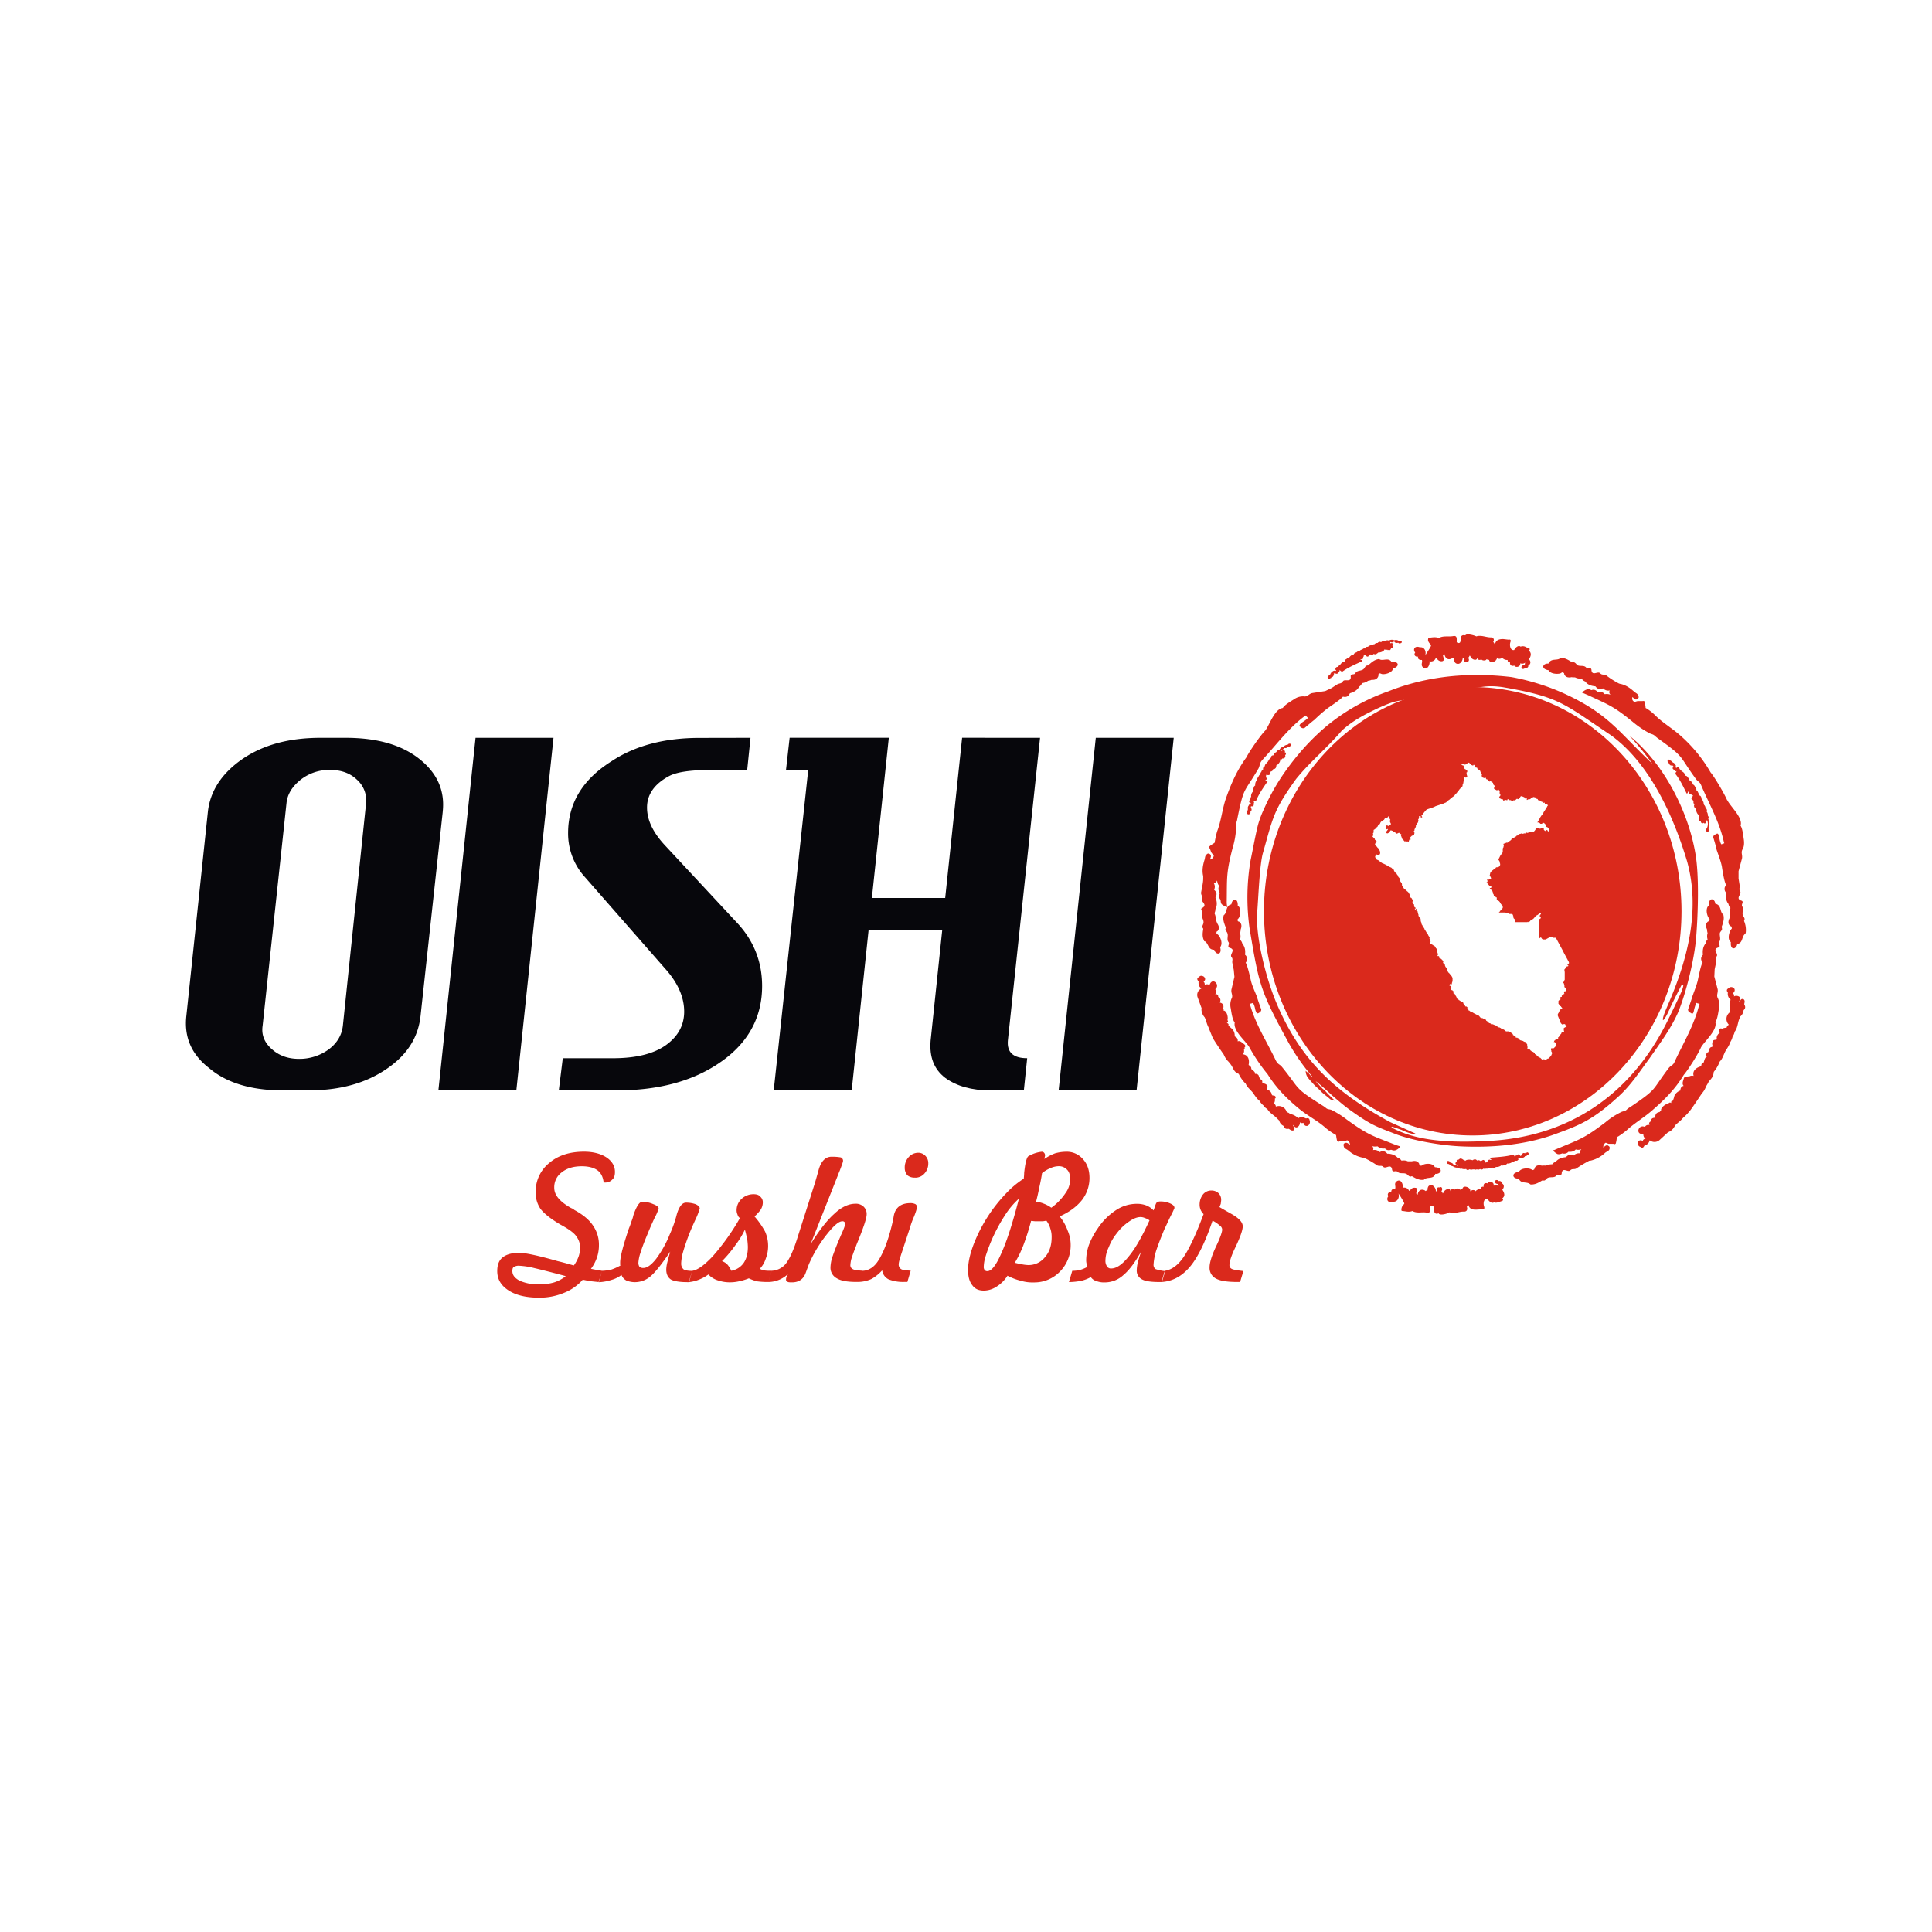 <svg id="Capa_1" data-name="Capa 1" xmlns="http://www.w3.org/2000/svg" viewBox="0 0 1200 1200"><defs><style>.cls-1{fill:#07070c;}.cls-1,.cls-2{fill-rule:evenodd;}.cls-2,.cls-3{fill:#da291c;}</style></defs><title>PARA OISHIPE</title><polygon class="cls-1" points="729.02 458.27 705.95 677.25 657.54 677.25 680.61 458.27 729.02 458.27"/><path class="cls-1" d="M646,458.27,626,646.35c-.62,7.21,3.29,10.92,12,10.92l-2.07,20H615.3c-11.74,0-21.21-2.67-28.22-7.82-7-5.36-9.89-13-9.06-23.08l7.21-68.6H539.49L529,677.25H480.57l21.43-199H488.2l2.26-20h61.6l-10.51,99.5h45.53l10.51-99.5Z"/><path class="cls-1" d="M466.15,458.27l-2.06,20H440.81c-11.94,0-20.39,1.24-25.13,3.71-9.27,4.94-13.8,11.53-13.8,19.57,0,7.83,3.71,15.45,10.92,23.28l44.29,47.59c10.92,11.33,16.27,24.72,16.27,40,0,20.4-9.47,36.88-28.42,49-16.28,10.51-36.88,15.86-62.22,15.86H347.08l2.47-20h31.11q21.33,0,32.76-8c7.82-5.57,11.53-12.57,11.53-21,0-8.85-3.91-17.92-11.95-26.78l-49.64-56.65a40.39,40.39,0,0,1-10.51-27.4c0-18.33,8.86-33.17,26.78-44.5,14.83-9.88,33.17-14.62,54.8-14.62Z"/><polygon class="cls-1" points="343.79 458.27 320.71 677.25 272.3 677.25 295.37 458.27 343.79 458.27"/><path class="cls-1" d="M275,504.21l-13.8,126.9c-1.45,13.18-8.24,23.9-20.4,32.34-13.18,9.27-29.46,13.8-49.24,13.8H175.68c-19.36,0-34.81-4.53-45.73-13.8C119,655,114.29,644.29,115.73,631.11l13.39-126.9c1.45-13,8.66-23.9,21.43-32.76,13-8.86,29-13.18,48.62-13.18h15.45c19.57,0,34.81,4.32,45.94,13.18s15.86,19.78,14.42,32.76Zm-47.59-5.57a17.21,17.21,0,0,0-5.77-14.42c-4.32-4.12-9.89-6-16.68-6a28.63,28.63,0,0,0-18.13,6c-5.15,4.12-8.24,8.86-8.86,14.42L163.12,637.08c-.83,5.56,1,10.3,5.56,14.42s10.09,6.18,17.1,6.18a30.72,30.72,0,0,0,18.54-6c5.15-3.91,8-8.86,8.65-14.63Z"/><path class="cls-2" d="M351.41,792.62c-8.45-2.27-15-3.92-19.57-5a48.35,48.35,0,0,0-9.27-1.44,5.53,5.53,0,0,0-3.51.83c-.61.41-.82,1.23-.82,2.47,0,2.47,1.44,4.32,4.53,6a29,29,0,0,0,12.16,2.27,31.38,31.38,0,0,0,9.27-1.24,22.06,22.06,0,0,0,7.21-3.91Zm10.5,2.27A30.52,30.52,0,0,1,350,803.13a39.25,39.25,0,0,1-15,2.88c-8,0-14.42-1.44-19.16-4.53s-7-7-7-12c0-3.71,1-6.59,3.3-8.45s5.77-2.88,10.3-2.88c3.71,0,11.74,1.65,23.9,5.15,4.32,1,7.62,2.06,10.09,2.68a22.35,22.35,0,0,0,2.89-5.36,17.88,17.88,0,0,0,1-5.56,11.45,11.45,0,0,0-2.27-7q-1.86-3.09-9.89-7.41c-6-3.5-10.09-6.8-12.36-9.68a17.63,17.63,0,0,1-3.09-10.51,22.74,22.74,0,0,1,8.45-18.13c5.56-4.74,12.77-7,21.63-7,5.56,0,10.3,1.23,13.8,3.5,3.71,2.47,5.36,5.56,5.36,9.06,0,2.06-.42,3.71-1.65,4.74a5.74,5.74,0,0,1-4.53,1.85h-.83c-.41-3.5-1.65-6-3.91-7.62s-5.56-2.47-9.68-2.47q-7.73,0-12.36,3.71a11.44,11.44,0,0,0-4.74,9.68c0,4.53,3.5,8.65,10.5,12.57a5.93,5.93,0,0,1,2.06,1.23c5.36,2.89,9.27,6.18,11.54,9.69A20.69,20.69,0,0,1,372,773.46a23.45,23.45,0,0,1-1.24,7.62,25.49,25.49,0,0,1-3.71,7l3.09.61,3.71.62-1.85,7c-2.27-.21-4.12-.41-5.77-.62-1.44-.21-2.88-.62-4.33-.82Zm9.89,1.44,2.06-7a28.1,28.1,0,0,0,6-.82A33.34,33.34,0,0,0,385.4,786c-.21-.21-.21-.42-.21-.83v-1c0-3.5,1.86-10.5,5.36-21a46.78,46.78,0,0,0,1.65-4.53,22.5,22.5,0,0,0,1.23-3.92c1.86-5.35,3.71-8.24,5.36-8.24a16.4,16.4,0,0,1,7,1.45c2.27.82,3.3,1.85,3.3,2.67a28.76,28.76,0,0,1-2.47,5.77q-2.47,5.25-4.33,9.89c-2.26,5.36-3.71,9.27-4.53,12a23.57,23.57,0,0,0-1.24,6,4.38,4.38,0,0,0,.62,2.47,3.28,3.28,0,0,0,2.47.83c2.27,0,4.95-1.86,8-5.77a68.13,68.13,0,0,0,8.44-15.24,72.25,72.25,0,0,0,4.33-12.36c1.44-4.74,3.3-7.21,5.77-7.21a18.08,18.08,0,0,1,6,1c1.65.82,2.47,1.64,2.47,2.67a44.49,44.49,0,0,1-2.26,6q-2.47,5.25-4.33,9.89c-1.65,4.32-2.88,8-3.71,10.91a29.27,29.27,0,0,0-1.23,7.21,4.77,4.77,0,0,0,1.44,3.71c.82.62,2.68,1,5.36,1l-2.06,7H427c-4.94,0-8.44-.62-10.3-1.65-1.85-1.24-2.88-3.3-2.88-6.18a21,21,0,0,1,.62-4.33c.41-1.65,1-3.91,1.85-6.8-5.15,7.63-9.27,12.78-12.15,15.25a14.94,14.94,0,0,1-9.48,3.71,14,14,0,0,1-5.56-1,6.45,6.45,0,0,1-3.09-3.5,17.61,17.61,0,0,1-6.18,3.09,29.87,29.87,0,0,1-8,1.44Zm76.64-13a7.92,7.92,0,0,1,3.5,2.26,16.44,16.44,0,0,1,2.27,3.71,11.93,11.93,0,0,0,7.62-4.74c1.85-2.67,2.68-6,2.68-10.09a46.79,46.79,0,0,0-.42-4.94c-.41-1.65-.82-3.71-1.44-5.77a52.31,52.31,0,0,1-5.77,9.47,75.71,75.71,0,0,1-8.44,10.1Zm-20.4,13,1.86-7q4.94-.62,13-9.27a142.65,142.65,0,0,0,16.68-23.48,3.53,3.53,0,0,1-1.44-2.06,6.65,6.65,0,0,1-.62-2.89,9.55,9.55,0,0,1,3.09-7,10.77,10.77,0,0,1,7.42-2.89c1.85,0,3.29.42,4.12,1.45a4.52,4.52,0,0,1,1.65,3.71,8.68,8.68,0,0,1-1.24,4.32,25.08,25.08,0,0,1-3.91,4.33,53.35,53.35,0,0,1,6.59,9.47,22,22,0,0,1,1.85,8.66,21.34,21.34,0,0,1-1.44,8,16.31,16.31,0,0,1-3.71,6.39,8.24,8.24,0,0,0,2.68,1,20.66,20.66,0,0,0,3.71.2h1l-2.06,7h-1.44a52.17,52.17,0,0,1-5.57-.41,26.21,26.21,0,0,1-5.15-1.86,35.43,35.43,0,0,1-6.18,1.86,25.17,25.17,0,0,1-5.35.61A22.81,22.81,0,0,1,446,795.3a13.46,13.46,0,0,1-6-3.71,24.67,24.67,0,0,1-5.56,3.09,22.69,22.69,0,0,1-6.39,1.65Zm61.39-5a18.71,18.71,0,0,1-5.35,3.51,18.31,18.31,0,0,1-6.8,1.44l2.06-7A11.81,11.81,0,0,0,488,785c2.27-2.89,4.53-7.63,6.8-14.63l10.71-33.58c.83-2.47,1.65-5.56,2.68-9.06,1.44-6.18,4.33-9.27,8.24-9.27a31,31,0,0,1,5.77.41,2.24,2.24,0,0,1,1.44,2.06c0,.82-.82,2.88-2.06,6.18-.62,1.44-1,2.47-1.24,3.09l-16.89,42.64c5.36-8.65,10.3-15,14.83-19,4.33-4.12,8.86-6.18,13-6.18a6.86,6.86,0,0,1,5.15,1.85,6.21,6.21,0,0,1,1.86,4.74q0,3.71-6.18,18.54l-1.24,3.3c-.82,2.06-1.44,3.91-2.06,5.77a19.14,19.14,0,0,0-.62,3.7,2.61,2.61,0,0,0,1.44,2.68c1,.62,2.89.83,5.77,1l-2.06,7h-1.23c-5.57,0-9.69-.62-12.36-2.27a7.41,7.41,0,0,1-3.92-7,23.2,23.2,0,0,1,1.44-7c1-2.88,2.48-6.8,4.54-11.53l.41-1c1.85-3.92,2.68-6.39,2.68-7a1.55,1.55,0,0,0-1.86-1.85c-2.06,0-5.15,2.68-9.27,7.83a82.67,82.67,0,0,0-11.33,18.74c-.62,1.65-1.23,3.3-2.06,5.56-1.44,3.92-4.32,5.77-8.44,5.77-1.45,0-2.27,0-2.89-.41a1.12,1.12,0,0,1-.82-1.23,4.16,4.16,0,0,1,.2-1.45,20.66,20.66,0,0,1,1-2.06Zm43.88,5,2.06-7c4.12,0,7.63-2.26,10.3-6.59,2.89-4.53,5.77-11.54,8.24-21.63.42-1.65.83-3.5,1.24-6,1-5.15,4.53-7.83,10.3-7.83a6.75,6.75,0,0,1,3.09.62,2.09,2.09,0,0,1,1,1.64q0,1.55-1.85,6.18a49.48,49.48,0,0,0-2.48,6.8l-4.94,15-.21.62c-1.23,3.71-1.85,6-1.85,7a3.25,3.25,0,0,0,1.44,3.09c.83.62,2.89.83,6,1l-2.06,7h-1.86a24.55,24.55,0,0,1-9.89-1.65,7.35,7.35,0,0,1-3.91-5.56,26.07,26.07,0,0,1-6.59,5.35,20.91,20.91,0,0,1-8,1.86Zm35-64.9A6.84,6.84,0,0,1,563.6,730a7,7,0,0,1-1.65-4.74,9.36,9.36,0,0,1,2.47-6.59,8,8,0,0,1,5.77-2.68,6.06,6.06,0,0,1,4.53,1.86,6.49,6.49,0,0,1,1.85,4.74A9.18,9.18,0,0,1,574.1,729a7.47,7.47,0,0,1-5.77,2.47Zm75.2,15a17.44,17.44,0,0,1,4.94,1.24,19.36,19.36,0,0,1,4.53,2.47,35.07,35.07,0,0,0,8.66-8.86,15.29,15.29,0,0,0,3.09-8.65c0-2.68-.62-4.74-1.86-6a6.79,6.79,0,0,0-5.35-2.27,12.41,12.41,0,0,0-5.15,1.24,19.48,19.48,0,0,0-5.15,3.09c-.42,2.88-1,5.76-1.65,8.65-.62,3.09-1.24,6-2.06,9.06Zm-10.72-1.85A49.63,49.63,0,0,0,624,755.13a104.41,104.41,0,0,0-11.75,24.92,24,24,0,0,0-1.23,6.8,3,3,0,0,0,.62,2.06,2,2,0,0,0,1.64.62c2.68,0,5.57-3.92,8.86-11.54,3.5-7.83,7-19,10.71-33.37Zm-2.47,39.76c1.86.41,3.3.82,4.74,1a23.74,23.74,0,0,0,3.5.41,12.91,12.91,0,0,0,10.51-4.94c2.88-3.3,4.12-7.42,4.12-12.36a15.56,15.56,0,0,0-.82-5.36,13.92,13.92,0,0,0-2.48-4.94,10.54,10.54,0,0,1-2.47.41h-4.32c-.83,0-1.65-.21-2.68-.21a148.39,148.39,0,0,1-4.54,14.42,66.29,66.29,0,0,1-5.56,11.54Zm-4.53,8a21.34,21.34,0,0,1-6.8,6.8,14.55,14.55,0,0,1-7.83,2.47c-3.29,0-5.56-1-7.21-3.29-1.85-2.27-2.67-5.36-2.67-9.69,0-4.53,1.23-9.88,3.5-15.86A95.46,95.46,0,0,1,625,741.12a57.3,57.3,0,0,1,10.91-9.07c0-.82.21-2.06.21-3.5.62-5.77,1.44-9.27,2.47-10.3a20.7,20.7,0,0,1,8.45-2.88,1.86,1.86,0,0,1,1.44.61,2.36,2.36,0,0,1,.62,1.65,2.19,2.19,0,0,1-.21,1,3.74,3.74,0,0,1-.2,1.24,28.84,28.84,0,0,1,6.59-3.5,25.83,25.83,0,0,1,6.8-1,13.14,13.14,0,0,1,10.5,4.53c2.68,2.88,4.12,6.8,4.12,11.74a22.39,22.39,0,0,1-4.73,13.8c-3.3,4.12-7.83,7.42-13.81,10.1a29.17,29.17,0,0,1,5,8.86,22.09,22.09,0,0,1,1.85,8.85,23.17,23.17,0,0,1-6.59,16.48,22.06,22.06,0,0,1-16.27,6.8,25.13,25.13,0,0,1-8-1,36.59,36.59,0,0,1-8.24-3.09ZM714,758a9.25,9.25,0,0,0-2.88-1.44,6.42,6.42,0,0,0-2.68-.62c-2.06,0-4.33.82-7,2.68a31.14,31.14,0,0,0-7.63,7.21,32.38,32.38,0,0,0-5.15,8.86,19.36,19.36,0,0,0-2.06,8.24,6.15,6.15,0,0,0,1,3.7,2.84,2.84,0,0,0,2.68,1.24c3.3,0,7-2.68,10.92-7.62,4.12-5,8.24-12.36,12.77-22.25Zm-5.35,19.57c-3.71,6.59-7.21,11.33-10.92,14.42a17.08,17.08,0,0,1-11.54,4.53,12.84,12.84,0,0,1-5.15-.82,6.15,6.15,0,0,1-3.5-2.47,23.76,23.76,0,0,1-5.77,2.26,42.75,42.75,0,0,1-7.83.83l2.06-7a20.36,20.36,0,0,0,5.15-.62,23,23,0,0,0,3.92-1.64c0-.62-.21-1.45-.21-2.27a9.83,9.83,0,0,1-.21-2.47,28.39,28.39,0,0,1,1.86-9.48,46.88,46.88,0,0,1,5.35-9.89,39.64,39.64,0,0,1,11.34-11.33,23.36,23.36,0,0,1,13-3.91,16,16,0,0,1,5.77,1,12.73,12.73,0,0,1,4.53,3.09l.83-2.27c.41-1.44.82-2.47,1.23-2.67a3.44,3.44,0,0,1,2.06-.62,14.41,14.41,0,0,1,6.18,1.23c1.86.83,2.68,1.65,2.68,2.89a52.47,52.47,0,0,1-2.26,4.74c-1.45,2.88-2.68,5.76-3.92,8.24-2.26,5.35-3.91,9.68-5.15,13.39a36,36,0,0,0-1.65,8.65,3.22,3.22,0,0,0,1.24,2.88,24.94,24.94,0,0,0,6,1.24l-2.06,6.8h-1c-5.35,0-9.06-.41-11.33-1.65a6,6,0,0,1-3.29-5.77,20.72,20.72,0,0,1,.62-4.53,69.66,69.66,0,0,1,2.06-6.8Zm12.77,18.75,2.06-7q6.48-.93,11.74-8.65t12.36-26.57a8,8,0,0,1-2.47-6,10.1,10.1,0,0,1,2.06-6.18,6.52,6.52,0,0,1,5.15-2.47,6.42,6.42,0,0,1,4.53,1.65,5.75,5.75,0,0,1,1.65,4.12c0,.82-.21,1.65-.21,2.26-.2.83-.61,1.45-.82,2.27,1.65,1,3.91,2.27,6.8,3.91,4.94,2.68,7.62,5.36,7.62,8,0,2.26-1.44,6.38-4.12,12.15-2.88,5.77-4.12,9.68-4.12,11.74a2.5,2.5,0,0,0,1.24,2.48c1,.61,3.5,1,7.41,1.44l-2.06,6.8h-1.44c-6.18,0-10.71-.62-13.39-2.06a7.39,7.39,0,0,1-4.12-7c0-2.88,1.24-7,3.91-12.77,2.68-5.56,3.92-9.27,3.92-10.71a3.16,3.16,0,0,0-1.44-2.47,20.28,20.28,0,0,0-4.54-3.09c-4.53,13.39-9.27,23.07-14.21,28.84s-10.71,8.86-17.51,9.27Z"/><path class="cls-2" d="M784,672.72a.62.62,0,0,0,.41.21,3.33,3.33,0,0,1,2.68,1.23c.41.83,0,1.45,0,2.48,0,.2-.21.41-.21.61a1.36,1.36,0,0,1,1.24,0,3.65,3.65,0,0,1,1.64,1.86c.21.2.21.62.21,1,.21,0,.41,0,.41.41,1.65-.62,2.68,1.44,1.44,1.85a4.26,4.26,0,0,1-.61,3.09,2,2,0,0,1,1.23,1.86,5.1,5.1,0,0,1,6.8,3.5s1.44.21,1.85,1a10.09,10.09,0,0,1,4.54,2.06c.61.41.2.41.82.62,1.24-.83,2.68-.83,4.74.2,1.23-.41,2.06-.2,2.26,1.24a2.68,2.68,0,0,1-1.23,3.3c-1.65.41-2.27-.62-2.68-1.86a1.92,1.92,0,0,1-2.27-.41c.62,1.44-1.44,4.33-3.09,2.89L803,698.68c0,.82,1.85,1.85.62,3.3-1.24.61-2.06-.21-3.09-.83-.21-.2-2.48.83-3.3-1.85a4.74,4.74,0,0,1-2.68-3.3l-1.65-1.65c-1.85-1.85-4.32-3.09-5.76-5.56a5.52,5.52,0,0,1-2.27-2.06,12,12,0,0,1-2.89-3.5c-.61.2-3.09-3.5-3.5-4.12-1.44-2.06-3.71-3.5-4.74-6A20.75,20.75,0,0,1,769.4,667c-2.68-1-3.09-2.67-4.33-4.94a23.75,23.75,0,0,0-2.06-2.68,12.36,12.36,0,0,1-2.88-4.32s-6.18-8.86-7-10.72c-1-2.47-2.47-6-2.47-6.18-1.44-2.88-1.23-3.91-2.47-6.38-1.24-1.24-2.27-3.92-1.85-5.57l-2.48-6.79a4.3,4.3,0,0,1,2.27-5.36v-.21c-1.24-.82-1.85-2.06-1.65-4.32-1-1-1.23-1.86.21-2.68.82-1,1.85-1,3.09-.21,1.23,1.24.82,2.27-.21,3.09a2.2,2.2,0,0,1,.62,2.27c.41-.82,2.06-.82,3.09-.21,1.65-5.15,7-.2,3.5,2.68,1,.83.62,2.27,0,3.09a1.42,1.42,0,0,1,1.86,1.65c1.23.62,1.85,1.65,1,3.5,2.06.41,2.67,1.86,2.06,3.92.41.2.41.41.2,1,2.27.2,3.09,4.53,2.47,6a.92.92,0,0,1-.41,1.65c.62.41,1.44.62,1,1.65a23.41,23.41,0,0,0,2.27,2.06,5.91,5.91,0,0,1,1.65,4.73c.2,0,.2.21.41.21a2.51,2.51,0,0,1,1.44,2.88h0c1.65-.61,2.68.83,3.91,1.65.83.62,1.24,1.45.42,2.06-.21.21.41.62-.42,1.45a3.58,3.58,0,0,1-.61,2.88c3.5.41,4.12,3.71,3.5,6.59.82.62,1.85,1.24,1.65,2.47.61.62,2.88,2.06,2.26,3.09,1.44-.2,2.68.62,2.47,2.06.62.42.83.62.83,1.24A1.51,1.51,0,0,1,784,672.1c0,.21.2.42,0,.62Z"/><path class="cls-2" d="M1063.78,650.06v-.41a3.26,3.26,0,0,1,.21-3.09c.41-.83,1.24-.62,2.06-.83a.78.78,0,0,1,.62-.2,1.57,1.57,0,0,1-.41-1,3.84,3.84,0,0,1,1-2.27c.2-.2.61-.62.82-.62,0-.2,0-.41.21-.41-1.24-1.44.2-3.09,1.23-2.26a6.51,6.51,0,0,1,2.89-.62,2.6,2.6,0,0,1,1.44-1.86,5.11,5.11,0,0,1,.41-7.62c.21,0-.21-1.23.21-2.06a13,13,0,0,1,0-4.94c.41-.83.41-.41.41-1a4.46,4.46,0,0,1-1.65-4.33c-.82-1-1-2.06.41-2.68.83-1,2.06-1,3.3-.2,1,1.23.41,2.47-.62,3.29A1.86,1.86,0,0,1,1077,619c.82-1,4.53-.41,3.71,1.65l-.62,1.86c.82-.42,1-2.68,2.88-1.86,1,.83.62,1.86.42,2.89-.21.41,1.64,2.06-.42,3.91a5.61,5.61,0,0,1-2.06,3.91l-.82,2.06c-.82,2.48-1,5.36-2.68,7.42a6.12,6.12,0,0,1-1.23,2.88,10.76,10.76,0,0,1-1.86,4.13c.41.41-2.06,4.12-2.47,4.73-1.24,2.27-1.86,5-3.71,6.8a21.75,21.75,0,0,1-3.71,6.39c-.2,2.88-1.23,3.91-3.09,6a20.27,20.27,0,0,1-1.65,2.89,12.64,12.64,0,0,1-2.67,4.53s-6,9.06-7.21,10.5a34.38,34.38,0,0,1-4.54,4.74c-2.06,2.48-3.09,2.68-4.94,4.74a7.7,7.7,0,0,1-4.33,4.12l-5.15,4.74a4.71,4.71,0,0,1-6.18.21h0a4.43,4.43,0,0,1-3.29,3.29c-.62,1.24-1.24,1.86-2.48.83a2.42,2.42,0,0,1-1.64-2.89c.82-1.44,1.85-1.44,3.09-.82.2-.83.82-1.24,1.85-1.44-1-.21-1.65-1.86-1.44-2.89-5.36.62-3.09-6.38,1-4.32.41-1.24,1.85-1.45,2.88-1.24-.2,0-1-1.65.83-2.27,0-1.44.61-2.26,2.68-2.26-.21-2.27.82-3.3,2.67-3.51a1,1,0,0,1,1-.61c-.82-2.06,2.89-4.54,4.54-4.74a1,1,0,0,1,1.64-.21c0-.82,0-1.65,1-1.44a17,17,0,0,0,1-3.09,6.5,6.5,0,0,1,3.71-3.3v-.41c.21-1.44.83-2.26,2.06-2.47h0c-1.23-1.24-.41-2.88,0-4.33.21-.82.83-1.85,1.86-1.23.2.2.41-.62,1.44-.21a3.51,3.51,0,0,1,2.88-.41c-1-3.3,1.86-5.36,4.74-6,0-1,.21-2.27,1.44-2.27.41-1,.83-3.71,2.06-3.5a1.92,1.92,0,0,1,1-3.09c0-.62.21-1,.62-1a1.57,1.57,0,0,1,1.24-2.06.73.73,0,0,1,.61-.21Z"/><path class="cls-2" d="M1002.39,709.8a.2.2,0,0,1-.2.21,1.57,1.57,0,0,1-1,.41.79.79,0,0,0,.62-.2c.2-.21.41-.21.61-.42Z"/><path class="cls-2" d="M938.74,722.16h0a.2.2,0,0,1,.2-.2.2.2,0,0,0-.2.2Z"/><path class="cls-2" d="M939.77,717.22c.62,0,1,1.24,1.23,1.44a.93.93,0,0,1,1-1c-.2-.2.42-.62.62-.41.41-.62,1.44,0,1.65.82a1.63,1.63,0,0,1,.82-.41.64.64,0,0,1,.42-.82,1,1,0,0,1,1.64-.41c.21-.42.42-.62,1-.42,1-1,2.06,1.24.62,1.24-.41.62-.82,1-1.65.82a.54.54,0,0,1-.61.62c0,.41-1.45.83-1.65.62-.41.41-1,0-1.24-.21-.2-.41-1,.21-.82.42.41.2.41.82.2.82a1.39,1.39,0,0,1-1.44.62c-.82-.21-1.23,1-2.06.41,0,.62-2.47,1.65-3.29,1.24a2.4,2.4,0,0,1-1.86,1,2,2,0,0,1-1.85.2,4.67,4.67,0,0,1-3.3,1,2,2,0,0,1-2.06.41,1.84,1.84,0,0,1-2.06.21,3,3,0,0,1-2.06.41,2.22,2.22,0,0,1-1.65,0c-.41.62-1.65.83-2.06.21a1.84,1.84,0,0,1-2.06.2,1.2,1.2,0,0,1-1.44,0c-.41.21-.62.21-.82,0a2.84,2.84,0,0,1-2.27,0c-.62.62-1.85.62-2.06-.2a4.78,4.78,0,0,1-2.88-.21c-.62.41-1.65-.2-2.06-.62a4.54,4.54,0,0,1-3.3-.82A3.94,3.94,0,0,1,900,723c-1.65.2-2.06-2.27-.21-1.86a1.33,1.33,0,0,1,1,1c.83,0,2.06.62,2.06,1.65,1-.62,1.65-.2,2.47.41v-.82c-2.06,0-1.23-1.85-.41-1.85-.62-1,.62-1.65,1.24-1.24,0-.41,1.44-1.24,1.85-.41.41,0,.62.2.62.41.21,0,1.24.21,1.44.82.83-1.23,4.12-.82,4.53-.41a1.11,1.11,0,0,1,.83-.41c.2-.21.41-.21.82-.21a1.73,1.73,0,0,1,1.24.83c.41-.62,1.85-.21,2.26.41-.2-.21.62-.62.83-.41.82-1.24,2.06.41,2.06,1.23a1.9,1.9,0,0,1,1-.2c0-.41.2-.62.62-.83a.87.87,0,0,1,1.44-.61c.41-.21.62-.21,1-.42-1,0-1.24-.41-1.24-1,4.74-.41,9.69-.61,14.22-1.85Z"/><path class="cls-2" d="M1040.71,480.72c-.2-.62.62-1.65.83-1.85a1,1,0,0,1-1.45-.41c-.2.2-.61-.21-.61-.62-.83-.21-.62-1.24,0-1.86-.21,0-.42-.2-.62-.61a.46.46,0,0,1-.83,0c-.2.2-1.23-.21-1.23-1.24-.41,0-.62-.21-.62-.82-1.24-.42.41-2.48.82-1a1.38,1.38,0,0,1,1.45,1,1.55,1.55,0,0,1,.82.41c.41,0,1.24,1,1.24,1.23a.81.81,0,0,1,.2,1.24c-.2.41.62,1,.83.62,0-.41.61-.62.61-.41a1.3,1.3,0,0,1,1,1c.21.82,1.45.82,1.24,1.85.62-.41,2.47,1.44,2.27,2.47.82.21,1.44.41,1.64,1.24a1.69,1.69,0,0,1,1,1.65,4.28,4.28,0,0,1,2.27,2.67c.62.21,1.44,1.24,1.24,1.65a1.82,1.82,0,0,1,.82,1.86,3.27,3.27,0,0,1,1.24,1.85,1.2,1.2,0,0,1,.61,1.44c.83,0,1.45,1.24,1.24,1.86a3.1,3.1,0,0,1,1,1.85c.41.21.41.82.41,1.24.41.2.41.41.21.82a2.86,2.86,0,0,1,1,2.06c.62.21,1.23,1.44.62,2.06a3.84,3.84,0,0,1,.82,2.68,1.59,1.59,0,0,1,.21,2.06,3.39,3.39,0,0,1,.61,3.3c.42.82,0,1.85-.41,2.88.83,1.65-1.23,2.88-1.44.82-.21-.41,0-.82.41-1.23a6.22,6.22,0,0,0,.21-4.95l-.83.21c.83,1.85-1.23,2.06-1.44,1.24-.62,1-1.85,0-1.65-.83-.41.41-1.85-.62-1.23-1.44,0-.41,0-.62.2-.82-.2-.21-.41-1.24.21-1.45-1.65-.41-2.47-3.5-2.06-4.12-.41,0-.62-.2-.82-.62-.21,0-.42-.41-.42-.61a1.25,1.25,0,0,1,.21-1.45,1.6,1.6,0,0,1-.41-2.26c-.21.2-.83-.41-.83-.62-1.44-.41-.41-2.06.42-2.47-.42-.21-.62-.41-.62-.62a1.59,1.59,0,0,1-1-.41c-.62.2-1.44-.41-1.24-1a2.79,2.79,0,0,0-.62-.83c.21.83,0,1.45-.61,1.45-2.06-4.12-4.12-8.66-7-12.16Z"/><path class="cls-2" d="M833.67,417.07c-.61.2-1.44-.83-1.64-1a1.29,1.29,0,0,1-.62,1.44c.2,0-.21.62-.42.62-.41.61-1.44.41-2.06-.21,0,.21-.2.41-.61.62,0,0,.61.41,0,.82a1.35,1.35,0,0,1-1.45,1.24c.21.41-.2.62-.61.62-.62,1.23-2.48-.42-1.24-1,.21-.62.62-1.24,1.24-1.24a1,1,0,0,1,.41-.82c0-.42,1-1.24,1.23-1.24.42-.41,1.24-.41,1.24-.21.41.21,1-.41.62-.61-.41,0-.41-.62-.21-.83a1.1,1.1,0,0,1,1-1c.83,0,.83-1.23,1.86-1-.21-.62,1.65-2.47,2.68-2.26.2-.62.41-1.45,1.23-1.65a1.87,1.87,0,0,1,1.65-.83,4.24,4.24,0,0,1,2.88-2.06,1.94,1.94,0,0,1,1.65-1.23,2.6,2.6,0,0,1,1.86-.83,2.78,2.78,0,0,1,1.85-1,1.48,1.48,0,0,1,1.65-.62c0-.82,1.23-1.23,1.85-1,0-.41,1.24-1,1.86-1a2.22,2.22,0,0,1,1.23-.41c.21-.2.41-.2.83-.2a2.62,2.62,0,0,1,2.06-.83c.41-.62,1.64-1,2.06-.41a3,3,0,0,1,2.67-.82,2.25,2.25,0,0,1,2.27-.21,3.39,3.39,0,0,1,3.3-.21,3,3,0,0,1,2.88.42c1.65-.83,2.68,1.23.82,1.44a.92.92,0,0,1-1.23-.41c-.83.41-2.27.2-2.47-.83a1.93,1.93,0,0,1-2.48.41v.83c2.06-.62,2.06,1.23,1.24,1.44,1,.82,0,1.85-.82,1.65.2.41-.83,1.85-1.65,1-.41.21-.41.21-.62-.21a1.29,1.29,0,0,1-1.65-.2c-.41,1.64-3.5,2.26-4.12,2.06,0,.2-.2.41-.62.61-.2.21-.41.42-.61.42a1.72,1.72,0,0,1-1.45-.21c-.2.62-1.64.83-2.26.21.2.2-.41.82-.83.82-.2,1.44-1.85.41-2.26-.62-.21.42-.41.62-.83.62,0,.41,0,.83-.41,1a.87.87,0,0,1-1,1.24c-.41.2-.62.2-.82.41.82,0,1.44.21,1.44.82-4.12,1.86-8.86,3.92-12.57,6.6Z"/><path class="cls-2" d="M780.52,497.41c-.41.62-1.65.2-2.06.2.21.21.83.83.21,1.45.41,0,.2.82,0,.82.2.82-1,1.24-1.65.82a1.81,1.81,0,0,1-.21,1,.43.43,0,0,1,.42.62,1.12,1.12,0,0,1-.62,1.65c.2.41.2.83-.21,1,0,1.44-2.47.83-1.65-.2a2.11,2.11,0,0,1,.42-1.86c-.21-.2-.21-.41,0-.82-.42-.21.2-1.65.41-1.65,0-.62.82-1,1-.83.41,0,.41-1,0-1-.21.21-.62-.2-.62-.41-.21-.2,0-1,.41-1.44.62-.41,0-1.44.83-1.85-.42-.42.2-2.89,1.23-3.3a1.9,1.9,0,0,1,.21-2.06,1.84,1.84,0,0,1,1-1.65,4.32,4.32,0,0,1,1-3.29c-.21-.62.62-1.86,1-1.86a2.11,2.11,0,0,1,1-1.65,4.93,4.93,0,0,1,1-2.06c0-.61.62-1,1-1.23-.41-.62.21-1.65,1-1.86-.21-.2.41-1.64,1-1.85a1.71,1.71,0,0,1,1-1c-.21-.41,0-.62.41-.62a2.64,2.64,0,0,1,1.44-1.85,1.23,1.23,0,0,1,1.45-1.44,3,3,0,0,1,1.85-2.06,1.8,1.8,0,0,1,1.85-1.24,3.26,3.26,0,0,1,2.48-2.06,3.68,3.68,0,0,1,2.67-1.24c1-1.44,3.09-.41,1.45,1a1.15,1.15,0,0,1-1.24.21,1.9,1.9,0,0,1-2.47.62,1.77,1.77,0,0,1-1.86,1.44l.42.62c1.44-1.44,2.47.2,1.85.82,1.24,0,.82,1.44.21,1.86.41.2.2,1.85-.83,1.64-.2.42-.41.42-.82.21a1,1,0,0,1-1.44.62c.61,1.44-1.65,3.71-2.48,3.91a.63.63,0,0,1,0,.83,1.06,1.06,0,0,1-.41.82,1.27,1.27,0,0,1-1.44.41c.21.83-.82,1.65-1.65,1.65.21,0,0,.82-.2.82.41,1.45-1.45,1.65-2.27,1a1.09,1.09,0,0,1-.41.83c.2.41.41.62.2,1a.93.93,0,0,1-.41,1.65c0,.2-.2.61-.2.82.61-.62,1.23-.62,1.64-.21-2.67,3.92-5.56,8-7.21,12.16Z"/><path class="cls-2" d="M924.93,409.86a4.73,4.73,0,0,1-1.64-.42c-.21,1-2.48,1-3.09.21-1.65.41-2.06.41-2.68-1.24.2,2.27-3.5,1.65-4.33-1a.74.74,0,0,1-.41-.2,2.4,2.4,0,0,1-1,1.44c1.24.82.41,3.09-1,2.27-1.65.41-1.85-1-1.44-1.86-.41-.2-.41-.62-.83-.62a4.09,4.09,0,0,1-1.44,3.3,2.31,2.31,0,0,1-3.29-.21c-.62-.82-.42-1.44-.42-2.47a2.85,2.85,0,0,1-1.23-.41c-.41.62-4.12,2.27-5-2.47-1.23,1-.82.82-.41,2.88.41.83-.2,1.44-1,1.65a3.17,3.17,0,0,1-3.29-1.85.74.74,0,0,1-.62-.21,3.15,3.15,0,0,1-3.92,2.06c.42,2.06-1.44,6-3.91,3.91-1.85-1.64-.21-3.09-.82-4.73-1.65.2-2.89-.83-2.27-2.06-2.06.41-2.89-1.45-1.86-2.48-1.64-1.85-.41-4.53,2.89-3.29,2.88-.42,4.12,2.67,3.3,5.15,1-1.86,2.26-3.5,3.29-5.36.21-.41.62-1.24,0-1.65-.82-.82-1.85-2.06-1.44-3.29,0-.62,0-.62.82-.83,1.86-.2,3.92-.62,5.77.21,2.89-1.65,6-.62,9.07-1.24,2.47-.41,2.06,1.86,2.06,3.5,0,.42,0,.42.41.62,1.85.83,2.06-.82,2.06-2.26,0-2.27,1.23-2.68,2.88-2.27.62-1.44,5.77,0,6.8.62,3.09-1,6,.62,9.06.62,1.86,0,2.27,1.64,1.45,2.88a2.9,2.9,0,0,1,1,1.85c.41-1.85,1-3.7,5.15-3.7l3.5.41s1.85-.62,1,1.65c-.62,1.85,0,5.35,2.47,4.74-.2-.21,2.06-3.51,3.92-2.07a3.71,3.71,0,0,1,3.5.42c2.06.61,2.68.82,1.65,2.06,1.64,1.44,1.44,3.29,0,5.35,1.64,1.65.82,3.3-.42,3.92.21.62-.41,1.85-2.06,1.44-.41,1-2.67,1-2.06-.82a1.78,1.78,0,0,1,2.06-.83,2.34,2.34,0,0,1,.21-1.65,2.86,2.86,0,0,1-3.09.42c.21,2.47-3.09,2.88-3.71,1.44-1.65.62-2.88-.21-2.68-2.06a1.17,1.17,0,0,1-1.44-1.44,3.94,3.94,0,0,1-3.5-1.45c0,.62-2.47,1.24-2.88.21,0-.21-.21-.21-.42-.21,0,.62.21,1.24-.41,1.24.21,1-3.91,2.88-4.33.21Z"/><path class="cls-2" d="M908.25,738.44a1.84,1.84,0,0,0-1.44.62c-.42-1.24-2.68-1-3.09-.21-1.86-.41-2.06-.62-2.89,1,.21-2.27-3.5-1.44-4.32,1l-.42.41a3.3,3.3,0,0,0-.82-1.44c1-.82.41-3.3-1-2.27-1.85-.41-1.85.83-1.44,1.86-.62.2-.62.62-1,.62a4.09,4.09,0,0,0-1.44-3.3,2.24,2.24,0,0,0-3.09,0,3.7,3.7,0,0,0-.62,2.47c-.41.21-.83.21-1.24.62-.2-.62-4.12-2.47-4.94,2.27-1.24-1-.83-.62-.41-2.68a1.09,1.09,0,0,0-1-1.65,2.93,2.93,0,0,0-3.29,1.85h-.62a3.22,3.22,0,0,0-3.91-1.85c.41-2.27-1.24-6-3.92-3.91-1.65,1.44-.2,2.88-.82,4.53-1.65-.21-2.68,1-2.27,2.06-1.85-.41-2.88,1.44-1.85,2.47-1.65,1.85-.41,4.74,2.88,3.5,2.89.21,4.12-2.88,3.3-5.15a47.09,47.09,0,0,1,3.29,5.36c.21.41.62,1.24,0,1.44a4.56,4.56,0,0,0-1.44,3.5c0,.42.21.62.83.62,2.06.21,3.91.83,6,0,2.89,1.65,6,.41,8.86,1,2.68.62,2.06-1.85,2.06-3.5,0-.41,0-.41.41-.41,2.06-1,2.06.82,2.06,2.26.21,2.27,1.24,2.68,2.89,2.06.61,1.65,5.76.21,6.79-.61,3.3,1.23,6-.62,9.07-.42,1.85,0,2.26-1.64,1.65-3.09.82-.41.61-1,.82-1.64.41,1.64,1,3.7,5.15,3.5l3.5-.21s2.06.41,1.24-1.85c-.62-1.86-.21-5.15,2.26-4.54,0,.21,2.06,3.3,3.92,2.07,1,.41,2.06.2,3.71-.42,1.85-.61,2.47-.82,1.44-2.06,1.85-1.44,1.44-3.29,0-5.35,1.65-1.86.82-3.51-.21-3.92a1.55,1.55,0,0,0-2.06-1.44c-.41-1-2.68-1-2.26.82a1.78,1.78,0,0,0,2.06.83,3.59,3.59,0,0,0,.2,1.44,3.26,3.26,0,0,0-3.09-.21c.41-2.67-3.09-3.09-3.71-1.44-1.64-.62-2.88.21-2.47,2.06-1.23-.2-1.85.41-1.65,1.44a4,4,0,0,0-3.5,1.45c.21-.83-2.26-1.24-2.68-.21-.2,0-.41,0-.41.21-.2-.62,0-1.24-.41-1.24,0-1.24-4.12-2.88-4.53-.41Z"/><path class="cls-2" d="M900.63,744.62a.2.2,0,0,0,.2.2Z"/><path class="cls-2" d="M776,650.47c-2.27-3.91-10.3-10.3-9.06-15.45-1.45-1.44-2.06-6-2.48-8.65a9.88,9.88,0,0,1,.42-6c1.23-2.06-.42-3.51,0-5.77l1.85-7.83-.41-4.33-.83-4.12c-.41-1.65.62-2.47-.61-3.91-1.24-1.65,2.67-4.33-.62-5.56-2.68-.62-.21-2.27-1.24-3.71-1.23-1.65,0-3.71-.62-5.36-.2-1-1.44-1.85-1.23-2.88.2-.83.41-.41,0-1.24-.83-2.26-1.65-4.32-1.24-6.59.21-.82.21-.62.62-1,1.65-1.85.82-5.15,3.71-6.18.62-.21.62-.21.62-.41.41-3.3,4.12-4.12,3.91,1,0,.2,0,0,.21.2,2.06,1.65,1.44,5.36.61,7.21-.82,1.45-1.23.83-.82,2.06.21.62.41.21,1,.62,1.65,1.24,1.44,3.09.82,4.74a7.35,7.35,0,0,1-.41,2.27,7.05,7.05,0,0,1,0,4.12,4.31,4.31,0,0,1,1.44,2.47c2.48,2.68,1.65,6.8,1.65,6.8a3.39,3.39,0,0,1,.41,4.94c1.24,2.06,2.68,8.65,3.3,11.33.82,3.3,2.68,7.21,3.91,10.3-.2.21,2.48,7.42,2.48,7.42,0,1.44-1,1.85-1.65,2.26-.83.42-1.24.21-1.65-1-.62-1-.41-2.88-1.85-5.35a3.07,3.07,0,0,1-1.24.41c-1,.41-.62.41-.41,1.24,3.5,12.15,10.51,22.86,15.86,34.19,1.44,2.68,2.27,2.06,3.92,4.12,11.53,14.22,7,12.36,24.51,23.49a25.19,25.19,0,0,1,2.47,1.65c1.24,1.23,2.06.82,3.71,1.44a56.44,56.44,0,0,1,9.48,6c13.39,9.69,16.07,10.1,29.66,15.45.83.42,1.86.62,2.89,1,.82.21.82.21.2.83a5.34,5.34,0,0,1-2.26,1.65c-1.45.61-2.68-.21-3.09-.21a3.15,3.15,0,0,1-3.71-.82,5.48,5.48,0,0,1-4.53-1.24c-.21-.21-1.24.41-3.51-.21a2,2,0,0,1,.62,2.48,4.52,4.52,0,0,1,4.12,1.23c0,.21,2.47-1.85,4.74,1,0,0,4.12-.2,6.59,2.68,1,.21,1.44.62,2.27,1.65a6.24,6.24,0,0,1,3.91.41h2.47c1.65-.41,3.51-.41,4.54,1.44.2.62,0,.62.41,1,1.24.62.82.21,2.27-.41,2.06-.82,5.76-.82,7,1.44.21.21,0,.21.41.21,5,.41,3.71,4.12.41,4.12-.41,0-.41-.21-.61.41-1.24,2.88-4.54,1.44-6.6,2.88-.41.42-.2.42-1,.42-2.26.2-4.32-.83-6.38-2.06-.83-.42-.42,0-1.24,0-1.24,0-1.65-1.24-2.68-1.65-1.65-.83-3.91.2-5.35-1.24-1.24-1.23-3.3,1-3.51-1.85-.82-3.3-3.91.2-5.35-1.24-1.24-1.23-2.47-.2-3.92-1a53.4,53.4,0,0,0-7.41-4.32,1.72,1.72,0,0,0-1.44-.42,18.81,18.81,0,0,1-9.07-4.53c-1-.82-2.26-1-2.68-2.26-.2-1-.41-1.45.21-2.06,1.24-.83,2.27-.21,3.3.82.41.62.2-1,0-1.24a2.21,2.21,0,0,0-1.24-1.44c-.41-.2-1.24.41-2.27.62H832c-.62.21-.62.41-1.45-.21a19,19,0,0,1-.62-3.29c-.2-.83-.41-.62-1-1a42,42,0,0,1-5.35-3.71c-5-4.53-10.92-7.42-16.28-11.74-7.82-6.39-14.42-13-20-21.84A107,107,0,0,1,776,650.47Z"/><path class="cls-2" d="M1072.85,497c2.06,4.12,9.89,10.92,8.24,15.86,1.24,1.65,1.65,6.18,2.06,8.86.21,1.85.21,4.12-.82,5.77-1.24,2.26.2,3.7-.42,6l-2.06,7.62v4.53l.62,3.92c.41,1.65-.62,2.68.41,4.12,1,1.65-2.88,4.12.21,5.56,2.68.62.21,2.27,1,3.71,1.24,1.65-.21,3.71.41,5.36.21,1,1.44,1.85,1,3.09-.2.82-.41.2,0,1.23a14.24,14.24,0,0,1,.83,6.59c-.21.83-.21.62-.62,1-1.86,1.65-1.24,5.15-4.12,6-.62,0-.62,0-.62.41-.62,3.09-4.33,3.71-3.91-1.24,0-.2,0-.2-.21-.41-1.86-1.65-1-5.15,0-7.21.82-1.23,1-.62.62-2.06,0-.41-.21-.2-.83-.62-1.44-1.23-1.23-3.09-.41-4.73a7.6,7.6,0,0,1,.41-2.27,7.08,7.08,0,0,1,.21-4.12,4,4,0,0,1-1.24-2.47c-2.47-2.89-1.23-7-1.44-7a3.29,3.29,0,0,1,0-4.74c-1.24-2.06-2.27-8.85-2.68-11.53-.62-3.3-2.26-7.42-3.29-10.51.2-.2-2.06-7.62-2.06-7.62,0-1.44,1-1.65,1.85-2.06.82-.62,1.24-.21,1.65,1,.41,1,.2,2.88,1.44,5.36a3,3,0,0,0,1.24-.42c1-.2.61-.2.41-1-2.68-12.36-9.07-23.48-14-35-1-2.68-2.06-2.26-3.5-4.32-10.92-15-6.39-12.78-23.28-24.93a24.08,24.08,0,0,1-2.27-1.85c-1.23-1-2.06-.83-3.5-1.65a59.41,59.41,0,0,1-9.48-6.39c-12.56-10.3-15.24-10.92-28.42-17.1-1-.41-1.86-.82-2.89-1.23-.82-.21-.82,0-.2-.83a6,6,0,0,1,2.47-1.44c1.23-.62,2.47.41,2.88.41,1.44-.62,2.68,0,3.71,1,2.27,0,3.71.41,4.33,1.44.41.21,1.44-.41,3.7.42-.82-1-1-1.65-.41-2.68a4.25,4.25,0,0,1-4.12-1.24c-.2-.2-2.68,1.65-4.74-1.23,0-.21-4.32,0-6.38-3.09a4.06,4.06,0,0,1-2.27-1.86,6.29,6.29,0,0,1-3.91-.62c-.83-.2-1.65,0-2.27-.2-1.85.41-3.71.2-4.53-1.65-.21-.62,0-.62-.41-1-1.24-.62-.83-.21-2.27.41-2.06.41-5.77.21-7-1.85,0-.21,0-.21-.21-.21-4.94-.82-3.5-4.32-.21-4.12.21,0,.21,0,.42-.41,1.64-2.88,4.73-1.44,6.79-2.68.62-.41.42-.41,1-.41,2.48,0,4.33,1.24,6.39,2.47.83.41.41.21,1.24.21,1,0,1.65,1.23,2.47,1.85,1.65.83,3.91-.2,5.36,1.44,1,1.24,3.29-.82,3.29,1.86.62,3.5,3.92.2,5.36,1.65,1.23,1.44,2.47.41,3.91,1.44a50.75,50.75,0,0,0,7,4.53,4.4,4.4,0,0,0,1.44.62c3.5.62,6.38,2.68,8.86,4.94,1,.83,2.26,1.24,2.47,2.47.41.83.41,1.24-.41,1.86-1,1-2.06.2-2.89-.83-.62-.61-.41,1-.41,1.24a2.17,2.17,0,0,0,1.24,1.44c.61.21,1.44-.41,2.47-.41h2.47c.82,0,.82-.21,1.44.21a24.47,24.47,0,0,1,.62,3.5c0,.82.21.62.82,1a31.73,31.73,0,0,1,5.16,4.12c4.73,4.74,10.5,8,15.65,12.57a91.8,91.8,0,0,1,18.75,22.86c2.47,2.89,8.65,13.39,10.3,17.31Z"/><path class="cls-2" d="M785.88,453.74c2.68-3.51,5.77-13.4,10.92-14,1-1.86,4.94-4.12,7.21-5.57a9.44,9.44,0,0,1,5.77-1.64c2.47.41,3.09-1.65,5.35-2.06l8-1.24,3.91-1.85,3.5-2.27c1.45-.82,2.68-.41,3.51-1.85,1-1.86,4.94.82,4.94-2.68-.41-2.68,2.06-1,2.88-2.47,1-1.86,3.51-1.24,5-2.48.82-.61,1-2.06,2.26-2.26.83-.21.42.2,1-.41,1.86-1.65,3.51-3.09,5.77-3.51.83-.2.62-.2,1.24.21,2.26.82,5.15-1.24,7,1.24.41.41.41.41.62.41,3.3-.83,5.36,2.26.62,3.91-.21.21-.21,0-.21.41-.82,2.27-4.53,3.3-6.59,3.09-1.65-.41-1.24-.82-2.27,0-.41.42,0,.62-.2,1.24-.62,1.85-2.27,2.47-4.12,2.27a7.19,7.19,0,0,1-2.27.61,7.37,7.37,0,0,1-3.71,1.45,5,5,0,0,1-1.85,2.26c-1.65,3.3-5.77,3.92-5.77,4.12-1.44,3.3-4.32,1.86-4.32,2.06-1.45,1.86-7.22,5.56-9.48,7.21a91,91,0,0,0-8.24,7.21c-.21,0-6,4.95-6,4.95-1.44.61-2.06-.21-2.67-.62-.83-.62-.62-1,.2-2.06.83-.83,2.47-1.44,4.53-3.5-.41-.42-.61-.62-1-1-.61-.83-.41-.42-1.23,0C800.09,452.5,792.47,463,784,472.07c-1.86,2.27-1.24,2.88-2.27,5.15-9.27,15.86-9.07,10.92-13.19,31.31a11.76,11.76,0,0,1-.82,2.89c-.41,1.65.21,2.26,0,3.91a50.25,50.25,0,0,1-2.06,11.13c-4.12,15.86-3.5,18.74-3.71,33.16a15.3,15.3,0,0,0,.21,3.09c0,.83,0,.83-.83.42a10,10,0,0,1-2.47-1.45c-.82-1-.62-2.67-.82-2.88a3.41,3.41,0,0,1-.41-3.91c-1-1.86-1-3.51-.42-4.54,0-.41-1-1-1.23-3.5-.62,1.24-1,1.65-2.27,1.44a4.14,4.14,0,0,1,.41,4.33c0,.21,2.68,1.85.83,4.74,0,.2,1.85,3.91,0,7.21a6.39,6.39,0,0,1-.62,2.68,8.31,8.31,0,0,1,.82,3.91c.21.82.62,1.44.83,2.27,1,1.44,1.65,3.09.41,4.73-.41.42-.62.21-.82.83,0,1.44,0,.62,1.23,1.85,1.44,1.65,2.68,5.15,1.24,7.21-.21.21-.21,0-.21.21,1.44,4.94-2.47,4.94-3.5,2.06-.21-.41-.21-.41-.62-.41-3.29-.21-3.09-3.71-5.15-5.15-.62-.21-.62,0-.82-.83-1-2.06-.83-4.32-.41-6.59,0-1,0-.41-.42-1.24-.41-1,.62-2.06.62-3.09.21-1.85-1.65-3.5-.82-5.56.82-1.44-2.06-2.68.41-3.71,2.88-2.06-1.44-3.7-.62-5.56.62-1.65-.82-2.47-.41-4.12.41-2.47,1.24-5.77,1.24-8.24v-1.65c-.83-3.5-.21-6.8.82-10.09.41-1.24.21-2.47,1.24-3.3.61-.62,1-.82,1.85-.41,1.24.62,1,1.85.41,3.09-.2.82,1,0,1.24-.21a2.84,2.84,0,0,0,1-1.64c0-.62-1-1.24-1.44-2.06s-.62-1.65-1-2.48c-.42-.61-.62-.41-.42-1.23a24.57,24.57,0,0,1,2.89-2.06c.62-.21.41-.41.62-1a57,57,0,0,1,1.44-6.39c2.47-6.38,3.09-13,5.15-19.57,3.29-9.48,7-18.13,13-26.37,1.85-3.71,8.65-13.59,11.74-16.68Z"/><path class="cls-2" d="M1056.57,650.47c2.27-3.91,10.3-10.71,8.86-15.65,1.24-1.45,1.86-6,2.27-8.66a9.71,9.71,0,0,0-.62-6c-1.24-2.06.21-3.5-.21-5.77l-2.06-7.83.21-4.53.82-3.91c.42-1.65-.61-2.68.42-4.12,1.23-1.65-2.68-4.12.61-5.36,2.68-.62,0-2.47,1-3.71,1.24-1.65,0-3.71.42-5.56.41-1,1.64-1.65,1.23-2.88,0-.83-.41-.42,0-1.24.83-2.27,1.44-4.33,1-6.59-.2-.83,0-.62-.62-1-1.64-1.86-.82-5.15-3.91-6.18-.62,0-.41,0-.62-.41-.41-3.09-4.12-3.92-3.91,1.23,0,.21,0,0-.21.21-1.85,1.65-1.23,5.35-.2,7.21.82,1.44,1,.82.61,2.06-.2.62-.41.41-.82.62-1.65,1.44-1.44,3.09-.62,4.73a10.71,10.71,0,0,0,.41,2.48,6.37,6.37,0,0,0,0,3.91,4,4,0,0,0-1.23,2.47c-2.47,2.89-1.65,7-1.65,7-2.47,2.67-.21,4.74-.21,4.74-1.23,2-2.47,8.85-3.09,11.53-.82,3.3-2.47,7.21-3.5,10.3,0,.41-2.47,7.42-2.47,7.42,0,1.65,1.24,1.85,1.85,2.26.83.62,1.24.42,1.65-.82a27.85,27.85,0,0,1,1.65-5.56,3,3,0,0,0,1.24.41c1,.41.82.41.41,1.24-3.09,12.36-9.68,23.28-15,34.61-1,2.67-2.06,2.26-3.71,4.12-11.12,14.62-6.59,12.56-23.9,24.3a9.39,9.39,0,0,0-2.26,1.65c-1.24,1.24-2.27.83-3.71,1.65a47,47,0,0,0-9.48,6.18c-13,9.89-15.65,10.51-29,16.07-1,.41-1.86.82-2.89,1.24-.82.2-.82,0-.2.82a9,9,0,0,0,2.26,1.65c1.44.41,2.68-.41,3.09-.41a3.58,3.58,0,0,0,3.71-1c2.27.2,3.71-.42,4.53-1.45a4.89,4.89,0,0,0,3.51-.2c-.83,1-1,1.65-.62,2.68a4.52,4.52,0,0,0-4.12,1.23c0,.21-2.48-1.65-4.74,1,0,.21-4.12,0-6.39,2.89a4.6,4.6,0,0,0-2.26,1.64,8.35,8.35,0,0,0-3.92.83,9.72,9.72,0,0,0-2.47,0c-1.85-.41-3.5-.41-4.53,1.44-.21.62,0,.82-.41,1-1.24.62-.62.21-2.27-.41-2.06-.62-5.77-.41-7,1.65,0,.2,0,.2-.21.2-4.94.62-3.71,4.33-.41,4.12.41,0,.2,0,.62.41,1.44,2.89,4.53,1.45,6.59,2.89.62.41.41.41,1,.41,2.47,0,4.32-1,6.38-2.27.83-.41.42-.2,1.24-.2,1.24.2,1.65-1.24,2.68-1.65,1.65-.82,3.91.21,5.35-1.44,1-1.24,3.3,1,3.3-1.86.82-3.5,3.91.21,5.36-1.44,1.23-1.23,2.47-.2,3.91-1.23a66.47,66.47,0,0,1,7.21-4.33,2,2,0,0,1,1.44-.41A19.63,19.63,0,0,0,997,716c1-.82,2.26-1,2.68-2.26.2-.83.2-1.44-.42-1.86-1-1-2.06-.41-3.09.62-.61.83-.2-1-.2-1.23a3.87,3.87,0,0,1,1.23-1.45c.42-.2,1.24.62,2.27.62h2.68c.62.21.82.41,1.44-.2a17.43,17.43,0,0,0,.62-3.51c0-.61.2-.61.82-.82a51.47,51.47,0,0,0,5.36-3.91c4.94-4.54,10.71-7.83,15.86-12.37,7.62-6.59,14.22-13.18,19.57-22,2.68-3.09,9.07-13.18,10.71-17.1Z"/><path class="cls-3" d="M1044.42,566c0,76.84-58.09,139.26-129.79,139.26-71.48,0-129.57-62.42-129.57-139.26s58.09-139.26,129.57-139.26c71.7,0,129.79,62.42,129.79,139.26Zm-70,31.52-1-1.86-1-1.85-1-1.85-.83-1.65-1-1.86-1-1.85-1-1.85-1-1.86-.2-.41h-1.86l-.2-.21-.21-.2h-1.44l-2.27,1.23-.41.21h-1.44l-.62-.21-.21-.2-.41-.62-.2-.21h-.21l-.82.62V571l.2-.2h.21v-.21h0l.2.21v-.21h0l.21-.2h0v-.21l.21-.21-.21-.2v-.21l-.41-.2v-.21l-.21-.21v-.41h.41v-.41h0l.21-.21h0v-.2h.21v-.41h0V567h-.42l-.2.21H956v.2l-.41.41-.21.21-.61.41h-.21l-.41.41-.21.21-.41.21-.21.2-.2.41-.21.21-.2.21h0l-.21.2v.21h-.21l-.2.2-.62.21-.62.21-.2.2v.21l-.21.2v.21l-.41.21-.41.2-.21.21h-.21v-.21h-.41v.21h-8l.2-.21v-.2h0V572l.21-.2v-.21h0l-.21-.2v-.21l-.2-.21-.62-.61-.21-.21.21-.41v-.41l-.41-.42h0v-.61h0v-.21h-.62l-.21-.41H937.5l-.2-.21-.42-.2h-.82V567l-1.24-.21h-3.91l.21-.2.61-.62.21-.41.21-.21v-.2h.2l.21-.21h.2v-.41l.42-.41h.2v-1.45h0l-.41-.41v-.2l-.41-.21-.21-.21-.62-1-.2-.41-.21-.2-.2-.21v-.21h-.62l-.21-.2-.2-.21-.42-.41v-1.24l-.2-.2h-.41v-.21l-.21-.2h-.21l-.62-.42-.2-.2v-.62l-.21-.21-.2-.41-.21-.2v-1l-.41-.42v-.2l-.21-.41-.41-.21-.41-.21-.21-.2h0l-.2-.62v-.21l.2.21h.21l.41-.21.21-.41-.21-.41-.21-.21h-.41l-.41-.2-.21-.21-1.23-1.44-.41-.21v-.2l.41-.21.2-.21v-.2h0v-.41l-.2-.62-.21-.21h.21l.41.21h.41l.41-.21.21-.2H926l.21-.21v-.21l-.21-.2V545l-.61-1-.21-.21.21-.21v-.2l.2-1,.21-.62h0v-.21l.41-.2.21-.21v-.2l.2-.21h.21l.62-.41.61-.62.83-.41.21-.41.41-.21h.82l.41-.21.42-.2.2-.21.21-.41.2-.41v-.62l-.2-.62v-.2l-.21-.83h0l-.41-.62-.21-.2v-.62l.21-.21.21-.41.61-1.23.21-.42,1-1.23.21-.41.2-.21v-2.27l.21-.61h.2v-.62l.21-.21h0v-1l-.21-.2v-.21h0L934,524h.41v-.2H935l.21-.21h.2v-.2h1l.21-.21h0V523h0l.41-.2.21-.21.2-.2h.41v-.21h.21v-.21h.21l.2-.2.21-.21h0l.2-.62v-.2h.42v-.21h.82l.21-.2.61-.42.42-.2.2-.21h.21l.2-.41v-.21h0l.21.21h.21v-.21h.2l.21-.2.41-.41.41-.21h0l.83-.21h.2v-.2h.21l.2.2h.42v-.2l.2.2H946V518h0l.2-.21.21-.2h0v.2l.41-.2H947l.2.2h0l.21-.2v-.21h.21l.2-.2h.83v.2H949v-.2h.41V517h0v-.21h.21l.2-.2.21.2.2.21.21-.21v-.2h.21l.2.2h0l.21.21v-.21l.2-.2h.21l.62.2.2-.2v-.21l.21.21.21.2v-.2l.2-.21v-.2l.41-.21v-.21l.21-.2v-.21h.21l.2-.2-.2-.21v-.21h.2l.41-.2h1v-.21l.21-.2h.21v.2h0v.21l.41.41.2-.21v-.41h.42v.41h.2l.41-.41h.62l.21.21h.2l.21-.21h0l.21.21h0v.82l.2.21.41.41h.21l.21.21v.2l.2-.2.21-.42.2-.2H961l.2.2V516h0l.21.21h0l.2.2h.21L962,516l.2-.21.21-.2v-.21l-.41-.62-.21-.2-.21-.21-.2-.41-1-.41-.21-.21v-.41l-.2-.41v-.21l-.21-.41-.41-.41-.41-.21-.21-.2h-.41l-.21.2-.41.41h-1v-.2l-1.24-.62h-.61l.41-.62L956,509l.62-1.24.82-1.24.83-1,.62-1.23.82-1.24.82-1.24.62-1.23.41-.41h-.2l-.21-.21v-.21l-.2-.41h0l-.21.21h0l-.21.2h-.2v-.2h0v-.21h-.62l-.21-.2v-.42l-.2-.2h-.41l-.21.2h-.21l-.2-.2h0v-.21h.2l.21-.2-.21-.21h-.41l-.2.21h-.42v-.21h0v-.21h-.2l-.21-.2h-.2l-.21-.21h-.21V497l-.2.2h0v.21h0l-.21.2h-.2l-.21-.2h0v-.21h0V497l-.41-.21h0v-.41H955l-.2-.21h-.42L954,496l-.41-.62-.21-.21h-.61l-.42-.2h-.2v.82h-.21l-.41-.21h-.41l-.21.21-.2.41h-.21l-.21.21h-.61l-.21.2-.21-.2-.61.41h-.42v-.21h0l.21-.2h0v-.21l-.21-.2-.2-.42h-.21v.21l-.2.21v.2h-.21v-.62l-.21-.2h0l-.61-.21-.21-.2h-.21l-.2-.21h-.21l-.2.21h-.21l-.21-.21v-.41h0l-.2.2-.62.21v.21h0l-.41.61-.41.21-.21.21v.2h0l-.21.21-.61-.21H942l-.2.21-.21.2-.41.42-.21.2-.61-.2H940v.41h-.61l-.21.2-.21-.2h-.2l-.21-.21h0V497h-1l-.2-.21-.42-.21-.2-.2h-.21l-.2.2-.21.42v.2h-.21l-.2-.2v-.21h-.21V497h0l-.41-.21h0l-.41.21h-.21l-.2.2h-.62V497l-.21-.42-.2-.2h0l-.62-.41v.2l-.21.21h-.2v-.21h0l-.42-.2h-.2v-.42h-.21v-.2h0l-.2-.21h0v-.2h0l.2-.21.21-.21.2-.2.21-.62h0l-.21-.21v-.41l-.2-.2-.21-.21v-.41l.21-.21h0v-.2l-.21-.21-.2-.21.2-.41h-.2v-.2h-.21l-.21-.42h-.2v.42h0l-.41-.21v.21h-.21l-.21.2h0l-.2-.2-.21-.21h-.41v-.21h0L928,490v-.82l.21-.21.21-.2v-.21l-.21-.41h0v-.21h0v-.2H928l-.2-.21-.21-.21-.2-.2.2-.21h0l-.2-.2h0v-.42h0l-.21-.2h0v.2l-.21-.2h0v-.41h-.41v-.21h-.41l-.21-.21-.2-.2h-.21v.2l-.2.21h-.21v-.21h-.41v-.2h-.21l-.2-.21v-.41l-.21-.21h-.62l.21-.2v-.21h-.21V484h-.41v-.21l-.21-.62-.2-.2-.21.41h-.2l-.62-.21L921,483l-.21-.21-.2-.2-.21-.42V482l-.2-.21H920l.21-.2h.41v-.21h-.21v-.41H920l-.21-.41v-.42h0v-.2l-.41-1h0v-.21h-.2v-.2H919v-.21h-.21l-.61-.41-.21-.21-.41-.41-.21-.62h-.2l-.21.21h-.21v-.21h-.2v-.2h-.62v-.21l.21-.21-.21-.61-.21-.21-.2-.21h-.21l-.2.42h-.62l-.21-.21H914l-.42-.41v-.21h-.41l-.41-.62-.21-.2h-.2l-.41-.21h-.42v.41h0l-.2.21-.21.21h-.2v.2h-.21l-.21.21h-.61l-.21.2-.41-.2-.62-.21v-.2h-.21l-.2.2-.21-.2h-.41V475h.62v.21l.2.21h.42l.2.2v.21l.41,1v.41l.42.41.2.21h.41v.2l.42.21h0v.21h.2l.21.2v.62h0v.21h0l-.21.2h-.2v.21h0v.41h0v.41l.41,1.44h0v.42h0l.2.2h-.61l-.42.21h-.2v-.21h0l-.21-.2-.2-.21h-.21v.41l-.41,1.24-.21,1.23-.2,1.24-.42,1v.62l-.2.41-.21.21-.62.41-.41.62-.41.41-.41.62-.62.61-.41.62-.41.62-.62.41-.41.62-.42.62-.61.41-.62.41-.62.62-.62.41-.41.41-.62.42-.62.41-.61.62-.42.41-.61.2-.83.42-1.23.41-1.24.41-1.24.41-1.23.41-1.24.62-1.23.41-1.24.42-1.24.41-.61.21-.21.2-.62.62-1,1.24-.41.41-.21.2-.2.62-.21.21-.2.2h-.21v.42h.21v.2l.2.21v.41h-.41l-.21.21h-.2v-.83h-.21v-.2h-.82l-.21.2h0l.21.21h0l-.21.62v.41l-.2.41-.21.21v.41l.21.2v.21h-.42V510l.21.61v.21l-.41.21h0v.2h-.21v.21l-.2.2v.83h-.21v.2h-.41v.83l-.21.41-.62,1.24v.61l-.2.21-.21.21v.41l.21.41h0l.2.21v.41l-.2.2v.62h-.21l-.21.41-1,.21-.41.41-.41.41-.21.21v.62l.21.41v.41h-.82v.21l-.21.41v.21l-.21.41-.41.2v-.2h-.2v-.21h-.21l-.21.21h0l-.2-.21H872.2v-.2l-.21-.21-.21-.21v-.2h-.2l-.21-.21v-.2h0l-.2-.21H871l-.21-.21v-.41l-.2-.41-.21-.62-.2-.41v-.21l.2-.41v-.2h0l-.2-.21h-.42l-.2-.21-.41-.41-.21-.2-.41.2-.41.21-.62.2-.41-.2-.21-.21-.21-.2-.2-.42h-.83l-.2-.2-.21-.21-.2-.2-.21-.21h-.41l-.21-.21h-.41l-.21.21h0l-.2.21v.2l-.21.21v.2l-.82.62-.41.21h-.42l-.41-.21-.2-.2v-.42l1.23-1.64v-.21h-.41l-.41.21-.21-.21-.2-.41h0v-.21h0v-.2l-.21-.21v-.62l.21-.2v-.21h.2l.21-.21h.41l.21.21.41.21h0l.2-.21.21-.21.21-.2.2-.21.62-.2.21-.21v-.21h-.21v-.2h0v-.21h0l-.21-.2-.2-.42v-.2h0v-.21h0v-.41h0v-.41h.2v-.21l-.2-.2h0v-.21h-.21v-.62h0v-.2h-.2v-.62h0v-.21h-.42l-.2-.2h0v.2l-.21.21v.2h-.2v.21h-.21l-.21.21h-1l-.2.2-.41.62-.21.41-1.44.83-.41.41-.21.2-.21.42-.2.2v.41l-.21.21-.41.21-.21.2-.41.41-.41.83-.21.2-.2.21h-.21l-.2.21-.21.41-.21.2-.82.62h-.21v.21l-.2.41h0l.2.62v.2l-.2.42h0l-.21.2h0l-.2.21.2.2V519h-.2v.41h-.21v.21h0l.21.2.2.21.21.21.82.82v.41l.21.21.41.41.21.21.41.41v.41l-.41.21-.42.2h0v.21l-.2.2v.21h0v.21h0l-.21.2h0l.21.21.2.41.21.21.21.2.61.41v.21l.83.82.2.42.62,1,.21.82v.82l-.41.83-.21.41h-.82l-.42-.41-.2-.21h-.21l-.2.41h-.21l-.21.42-.2.41v.41l.2.41.21.41.21.42.2.2.41.21.42.2h.2l.21.21.2.21h.21l.41.41.41.2.21.21.21.21h0l.61.41,1,.41,1.65.82,1.65,1,1.44.62.21.21,1,1h.2l.21.2v.21h0v.21l.21.41.2.2.41.62.62.41.21.21v.21l.62.82.2.21v.41l.21.2v.21l.41.41.21.21.2.41.21.62v.41h0v.21h0v.41h.2l1,1.44v.41l.21.21h-.21v.2h0v.21h0l.21.21.82,1.44.42.62,1.23.82.21.21.2.41h.21l1,1,.21.21v.41l.2.2.41.83V557h-.2l.2.41h.21l.21.2h.2l.41.42.21.41.21.41.2.41v.41l-.2.42v.41l.61.62v.41l.21.2h.21v.83h-.21v.2h.41v.62l.21.21h.2l.21.2h0l.21.21-.21.21h0v.2h-.41v.21h.2v.2l.21.21v0l.21-.21v-.2h0l.2-.21.21.21h0V565h0v.21h-.21v.2h.21v.41h0l.41.21h.21l.2.21v.41h0v.2l.21.21.21.21-.21.2v.21l.21.2v.62l.2.62.21.41.82,1,.21.21v.2l-.21.21v.41l.21.21v.41h0v.21h.2v.2h0v.21l.21.2.21.42v.41h-.21v.2h.21v.21h0l.41.41v.21l.2.41h.21l.21.21v.61l.41.21v.21l.2.2v.21h0l.21.41h0v.21l.21.2.2.21.83,1.44v.21l.2.2h.21v.41h.2l.21.21v.41l.41.41v.21h0l.41.41v.41l.21.21v.21h0l-.21.2v.21h.21v.2h.21l-.21.21.21.21v.41l.2.2v.21l.21.41h-.21v.21h-.41v.62l.21.2.41.21,1.44.82.21.21.41.2h.2l.21.21v.21h.21l.2.2v.21l.21.2h0v.21h0l.2.41h.21l.21.21v.2l.2.21v.21l.21.41v.2h-.21v.62l.21.21v.41h.2v.62l.21.62-.21.2v.21l-.2.2v.21h.82l.41.41v.41h0v.42h0l.21.2h.21l.61.21.62.62.41.41.21.41.21.41v.21l-.21.41v.21h.21l.2.2h.21l.2.62.42.21h0v.61l.41.83.2.21.83.61v.21h0v.62l.2.82.21.21v.41l.21.21,1,1,.41.82.2.21h.21l.41.61.41.83v2.06l-.2.41v.21l-.21.41v.41l-.2.41v.41h-.42v-.2h0v-.21h0v-.2h-.41v.2h-.2l-.21.21v.82H901l.2-.2h0v.2h0v.21h0l.21.62h0v.41h0v.2h0V614h0l-.21.21h0V615l.21.21.21-.21-.21-.21.62.21h0l.2.21h0v.2h.21l.21.21.2.2v.62h0l-.2.21.2.41h.41l.21.21.21.2v.21l.41.2.2.21v.21l-.2.2h0v.21h.2l.21.2v.21l.21.21V620l.2.21.41.21h.21v.2h0l.21.21h.2v.2h.21v.21h.2l.62.41.21.21h0l.41.2.82.42.42.2v.62h.2l.21.21.2.2v.21l.42.62.2.2v.21l.21.2h.62l.61.62h0V626h0v.2h-.41l.41.21.42.21.2.2V627l-.2.2h-.21l.21.21h.2v.21h.41l.21.2h0l.41.41h.41l.42.21,1.64,1,.62.21.21.2.41.21,1.65.82h.2v.21l.21.2h0l.21.21v.21h0l.61.41H920l.21.2h.61l.21.21h.21v.21h.61l1,.61h0l.21.21h0V634h.21l.82.62.62.62.2.2.83.21.2.21h0l.21.2h0v.21l.62-.21.62.21,1,.41.62.21.41.2.41.21h.21v.41l.2.21h.21l.2.2h.62l.41.21.42.2.2.21,1.86.82,1,.83.2.2h1.65l.41.42h.62l.21.2h.2v.21h.21v.2h.41l.62.83v.41h.2l.21.21.41.2h.21v.21l.2.2.42.21h0l.2.21-.2.2h.2v.21h.83l.2.2.62.21.21.21.41.61.2.21.42.21,1.64.41h0l.21.2.21.21h.2l.41.21h.42v.41h.2l.21.21.2.41h.21v.2l.21.21v.62l.2,1v.82l-.2.21h0v.2h0l.41-.2.2.2h.21l.41.21.41.21.21.2.21.41h.2l.21.21.41.41h.21l.61.21.21.2.41.21V654h.21l.2.2v.41l.21.21h.21l.2.21.62.41v.2h.21v.21h.2l.62.62.21.2.41.21h.41l.62.62.62.62h.2l.41-.21h.42l1,.21.41-.21h.41l.62-.41h.41l.21-.21h.2l.41-.62.42-.41.2-.2.21-.21.62-1.44v-.62l-.21-.41-.21-.21v-.62l-.2-.41v-.82l.2-.21h1.45l.41-.41,1.23-1.24h0v-1l-.2-.41v-.2l-.21-.21-.41-.21-.21-.2h-.61l.2-.21.21-.62.2-.2h.21l.41-.62.41-.21H967l.21-.2h.41l.2-.21v-.21h0l-.2-.2h0l.2-.21.42-.2v-.21l.2-.41,1-1.24.21-.2.2-.42v-.2l.21-.21h.41l.62-.2.21-.21.2-.21v-.2l-.2-.41v-1.45l.41-.2.2-.21,1-.41.21-.41v-.41h-.21l-.61-.21-.21-.62h-1l-.21.21h-.61l-.21-.21-.21-.2-.41-.42-.2-.61-.42-1-.41-1-.41-1-.41-1v-1l.62-1v-.42l.2-.2h0l.21-.21h.2v-.62l.21-.2.21-.21.2-.2.21-.21.2-.21.21.21.21-.21V626l-.21-.21-.41-.41v-.21l-.62-.41-.21-.2-.61-.83v-.2l-.21-.21h-.21l.21-.21v-1.44h0l.21-.2.2-.21.41-.21H969l.21-.2v-1.44l.2-.21h.62v-.82h.21l.41-.42.2-.2.62-.41h.21v-.21l-.21-.21v-1l.21-.2h.41l.62-.21.2-.2v-.42l-.2-.61-.21-.42h0v-.2l-.62-.41-.2-.21v-1l-.21-.21v-.61h0v-.42h-.2l-.42-.41-.2-.41.2-.21h.62v-.41h0v-.2l.21-.21v-.21l.2-.2v-4.74l-.2-1.24v-.41l.2-.2.21-.21.21-.41V601l.2.21.21-.41v-.21l.2-.21.83-.2h.2l.21-.42-.21-.2h-.2l-.21-.21h0l.21-.2V599l.41-.21h.21v-.41l.2-.2h0Z"/><path class="cls-3" d="M1012.08,457a191.76,191.76,0,0,1,14.21,17.31c-20.81-19.37-26.78-31.11-56.45-44.3a142.21,142.21,0,0,0-31.1-9.47c-26-3.09-52.12-.83-76.43,8.86a125.08,125.08,0,0,0-39.14,22.24,143.12,143.12,0,0,0-16.69,16.9,162.11,162.11,0,0,0-11.33,15.24,136.34,136.34,0,0,0-10.09,18.75,63.15,63.15,0,0,0-3.71,9.89c-1.65,6.59-3.09,14.83-4.54,21.63a137.27,137.27,0,0,0-.61,43c5.76,34.41,6.59,38.32,23.07,68.6a126.28,126.28,0,0,0,15.86,23.08s.21.62-.2.2a17.33,17.33,0,0,1-1.86-2.06A18.11,18.11,0,0,1,811,665.1a6.84,6.84,0,0,0,1.44,4.33,36.92,36.92,0,0,0,2.68,3.09c1.65,2.06,3.92,3.7,5.56,5.56,1.65,1.65,4.12,3.29,5.36,4.53a6,6,0,0,0,3.09,1,79.19,79.19,0,0,1-6-6,8.82,8.82,0,0,0-1.45-1.24l-1.23-1.24a43.73,43.73,0,0,0-3.09-3.29c-.83-1.24,7.62,6.18,9.68,8.24,3.91,3.29,7.83,6.8,11.95,9.68,13,9.27,15.66,9.89,28.84,15,10.92,3.91,27.19,6.59,38.52,7.21,19.16,1,39.35-.62,57.48-6.8,16.69-6,24.93-9.06,41.2-23.9,7.83-7,13.39-15.65,19.78-24.3,6.18-8.86,13.18-18.34,17.51-28.23,4.94-12,9.89-32.14,11.12-45.53,1.24-14.83,2.06-39.34-.41-53.15-4.53-26.57-19.77-56-41-73.13ZM863.54,697c-33.37-18.13-55.62-37.9-70.86-74.37-6.18-14.62-13.19-41.41-11.75-56.86.62-7.21,1.45-29,3.51-36,6.18-21.63,6.18-25.95,20.6-45.94,8.86-10.92,18.74-18.74,28.43-30.07,6.8-6.19,14-9.89,22.25-13.81,13.8-6.18,10.09-3.29,22.45-6.8a151.45,151.45,0,0,1,33.37-5.56c9.27-.41,11.13-2.26,21.64-.82,35.63,6.18,37.49,9.89,67.36,29.87,24.31,17.51,39.14,50.88,47.38,78.49,8.45,30.69,0,61.8-12.36,90-4.74,10.72-2.68,11.13,1.44,1.65,1.65-3.71,7.42-15,7.42-14.83.41-.21,2.27-1.85,0,3.91-1.85,4.33-7.62,16.07-9.06,19-22.46,44.91-61.19,72.31-114.13,73.95-14.22.62-31.93.62-46.56-4.12a64.45,64.45,0,0,1-9.48-3.91c-1.44-.82-1-1,0-.82,1.86.61,3.5,1.23,5.36,1.85,5.77,2.88,12,3.5,6.8,1.44"/></svg>